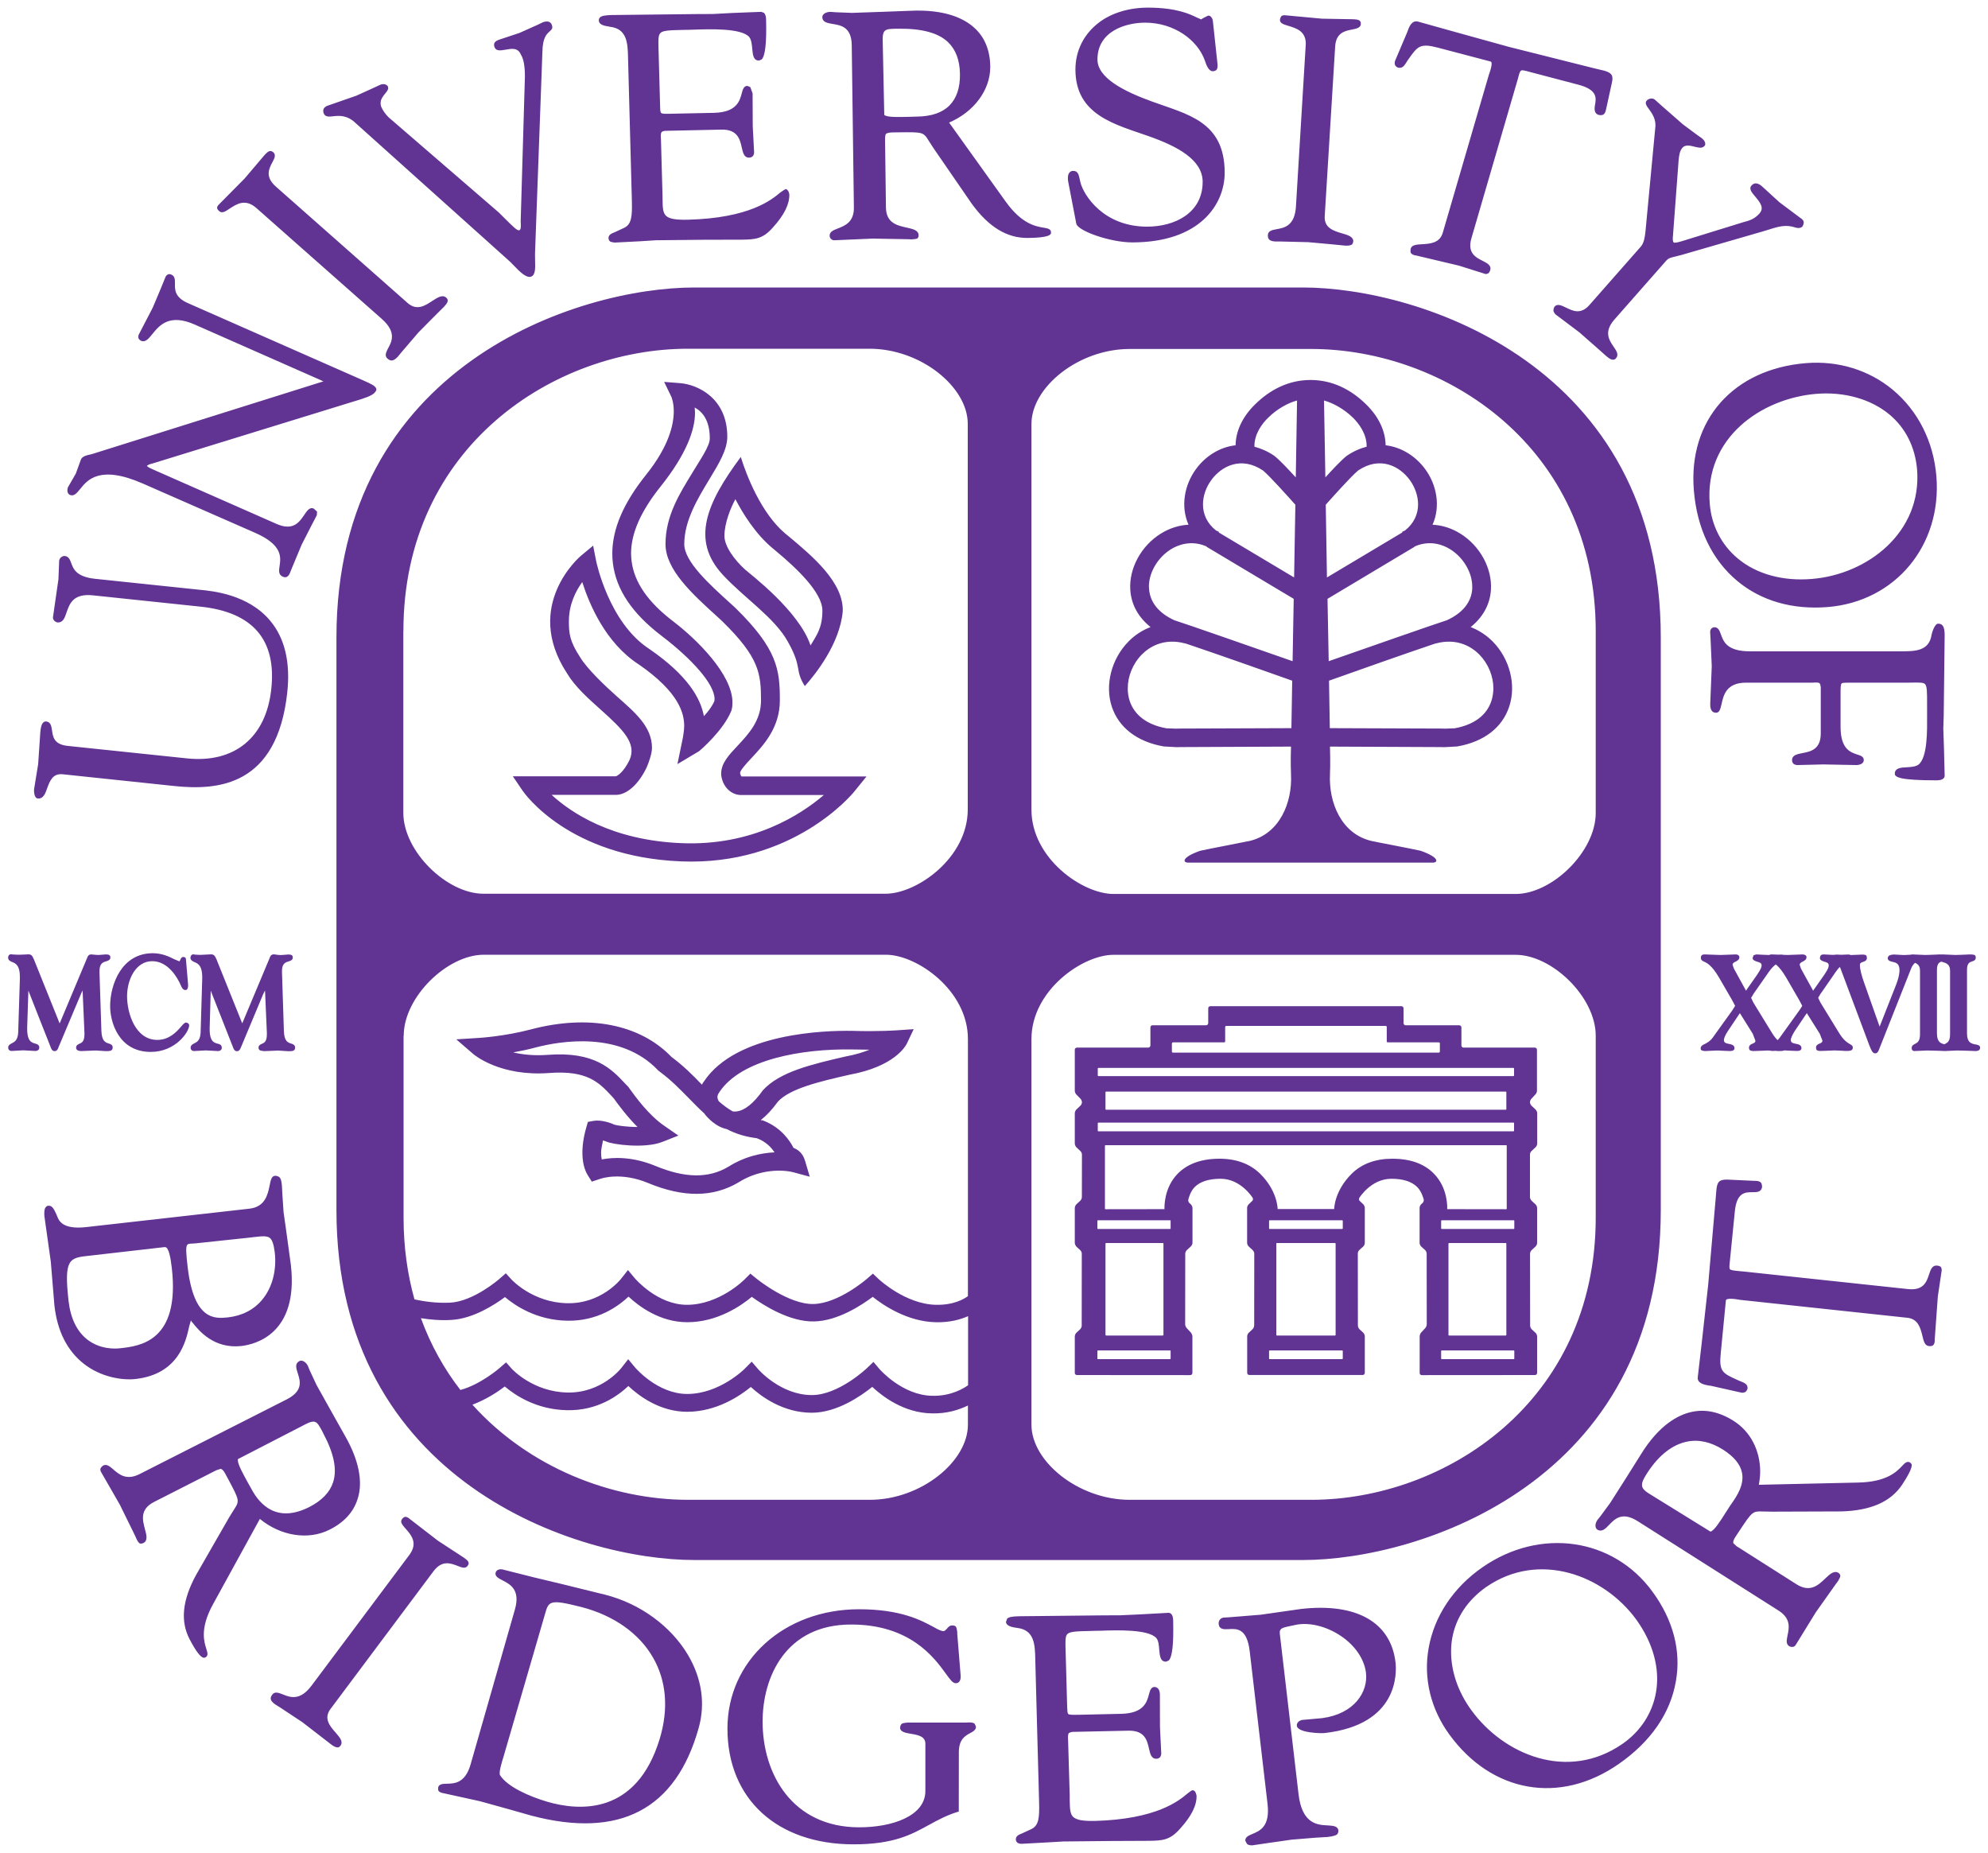 <?xml version="1.0" encoding="utf-8"?>
<svg xmlns="http://www.w3.org/2000/svg" width="250px" height="233px">
<path fill="#613393" d="M3.59,120c0.28,0,0.45,0.1,0.66,0.6l3.22,8.01c0,0,0.01,0.03,0.01,0.09c0.04-0.09,0.09-0.17,0.09-0.17l3.4-8.11c0.05-0.13,0.14-0.41,0.51-0.41l0.54,0.05l0.31,0.02l0.36-0.02l0.6-0.05c0.31,0,0.59,0.04,0.59,0.37c0,0.35-0.3,0.42-0.53,0.5c-0.41,0.12-0.87,0.25-0.84,1.37l0.24,7.38c0.05,1.31,0.53,1.46,0.92,1.58c0.22,0.07,0.5,0.16,0.5,0.5c0,0.46-0.37,0.46-0.87,0.46l-1.26-0.08l-1.21,0.05c0,0-0.43,0.02-0.54,0.02c0,0-0.4,0.03-0.61-0.15c-0.11-0.1-0.11-0.27-0.11-0.27c0-0.31,0.23-0.4,0.42-0.5c0.28-0.11,0.63-0.27,0.63-1.18c0-0.06,0-0.11,0-0.19l-0.22-5.06c0,0-0.01-0.13-0.02-0.27c-0.1,0.22-0.21,0.47-0.21,0.47l-2.81,6.67c-0.07,0.21-0.18,0.49-0.5,0.49c-0.31,0-0.42-0.3-0.52-0.58c0,0-2.61-6.59-2.77-7.03c-0.01,0.16-0.15,4.59-0.15,4.59c-0.05,1.8,0.56,1.95,1,2.07c0.24,0.06,0.52,0.15,0.52,0.51c0,0-0.01,0.19-0.09,0.27c-0.22,0.19-0.43,0.15-0.43,0.15l-1.5-0.08l-1.1,0.06l-0.35,0.02c-0.31,0-0.44-0.2-0.44-0.41c0-0.32,0.25-0.45,0.47-0.56c0.33-0.17,0.75-0.38,0.79-1.39l0.21-6.7c0.05-1.71-0.53-1.95-0.96-2.12c-0.24-0.1-0.52-0.21-0.52-0.57c0-0.2,0.14-0.41,0.34-0.41l0.27,0.03l0.61,0.03C2.22,120.07,3.58,120,3.59,120 M13.85,126.52c0,1.99,1.07,5.75,5.11,5.75c3.12,0,4.83-2.52,4.83-3.35c0-0.2-0.23-0.34-0.38-0.34c-0.19,0-0.35,0.17-0.63,0.5c-0.55,0.64-1.48,1.68-3,1.68c-2.76,0-3.8-3.36-3.8-5.49c0-2.13,1.11-4.41,3.16-4.41c2,0,3.16,2.06,3.56,2.95c0.15,0.36,0.29,0.67,0.59,0.67h0.09c0,0,0.1,0,0.17-0.11c0.14-0.22,0.1-0.6,0.1-0.6l0-0.01l-0.27-3.17c0-0.11-0.09-0.26-0.34-0.26c-0.21,0-0.3,0.2-0.36,0.35c-0.04,0.07-0.1,0.2-0.14,0.2l-0.59-0.25c-0.61-0.3-1.52-0.77-2.74-0.77C15.27,119.86,13.85,123.83,13.85,126.52 M26.55,120c-0.01,0-1.38,0.07-1.38,0.07l-0.6-0.03L24.3,120c-0.2,0-0.35,0.21-0.35,0.41c0,0.35,0.28,0.46,0.52,0.57c0.42,0.18,1.01,0.42,0.96,2.12l-0.2,6.7c-0.04,1.01-0.45,1.22-0.79,1.39c-0.22,0.11-0.47,0.24-0.47,0.56c0,0.2,0.14,0.41,0.44,0.41l0.36-0.02l1.1-0.06l1.5,0.08c0,0,0.25,0.04,0.43-0.15c0.1-0.1,0.09-0.27,0.09-0.27c0-0.37-0.3-0.46-0.53-0.51c-0.45-0.12-1.05-0.27-0.99-2.07c0,0,0.13-4.43,0.13-4.59c0.17,0.42,2.77,7.03,2.77,7.03c0.1,0.28,0.21,0.58,0.52,0.58c0.32,0,0.42-0.28,0.51-0.49l2.79-6.67c0,0,0.12-0.25,0.23-0.47c0.01,0.14,0.02,0.27,0.02,0.27l0.22,5.06c0,0.08,0,0.13,0,0.19c0,0.91-0.35,1.07-0.63,1.18c-0.19,0.09-0.42,0.19-0.42,0.5c0,0,0,0.15,0.11,0.27c0.11,0.12,0.61,0.15,0.61,0.15c0.11,0,0.54-0.02,0.54-0.02l1.21-0.05l1.26,0.08c0.51,0,0.87,0,0.87-0.46c0-0.33-0.27-0.43-0.49-0.5c-0.4-0.11-0.88-0.27-0.92-1.58l-0.24-7.38c-0.04-1.11,0.42-1.25,0.83-1.37c0.24-0.08,0.53-0.16,0.53-0.5c0-0.33-0.28-0.37-0.59-0.37l-0.6,0.05l-0.35,0.02l-0.3-0.02L34.45,120c-0.38,0-0.48,0.28-0.52,0.41l-3.4,8.11c0,0-0.05,0.09-0.09,0.17c-0.01-0.05-0.01-0.09-0.01-0.09l-3.22-8.01C27.01,120.11,26.82,120,26.55,120 M222.99,120.06l-0.59,0.02l-0.56-0.02l-0.98-0.05c-0.01,0-0.34,0.11-0.34,0.11l-0.12,0.33c0,0.29,0.3,0.38,0.56,0.47c0.35,0.1,0.57,0.18,0.57,0.46c0,0.25-0.09,0.46-0.54,1.15l-1.22,1.74l-0.08,0.12c0,0-0.11,0.15-0.13,0.19c0-0.05-0.09-0.19-0.09-0.19l-1.41-2.57l-0.18-0.49c0-0.22,0.15-0.31,0.4-0.42c0.2-0.11,0.45-0.25,0.45-0.52v-0.06c0,0-0.01-0.1-0.09-0.19c-0.1-0.13-0.39-0.13-0.39-0.13l-0.48,0.02l-1.4,0.05l-1.48-0.05l-0.49-0.02c-0.14,0-0.51,0-0.51,0.41c0,0.32,0.2,0.4,0.4,0.5c0.35,0.15,0.97,0.43,1.9,2.02l1.58,2.73c0.08,0.12,0.43,0.81,0.43,0.81l-0.26,0.41c0,0-0.12,0.18-0.12,0.19l-2.45,3.41c-0.32,0.44-0.71,0.64-1,0.79c-0.26,0.12-0.5,0.25-0.5,0.53v0.09c0,0,0,0.1,0.12,0.17c0.12,0.08,0.45,0.09,0.45,0.09c0.17,0,0.85-0.04,0.85-0.04l0.72-0.03l0.54,0.03l1.01,0.04c0.37,0,0.56-0.13,0.56-0.36c0-0.4-0.4-0.48-0.71-0.54c-0.42-0.09-0.62-0.16-0.62-0.49c0-0.16,0.11-0.53,0.47-1.08l1.41-2.11c0,0,0.07-0.09,0.13-0.18c0.07,0.1,0.14,0.22,0.14,0.22l1.48,2.37l0.33,0.87c0,0.2-0.1,0.27-0.34,0.36c-0.2,0.09-0.47,0.19-0.47,0.54c0,0,0.01,0.2,0.11,0.29c0.09,0.09,0.43,0.11,0.43,0.11c0.06,0,1.17-0.04,1.17-0.04l0.6-0.03l0.96,0.04l0.43,0.03c0.52,0,0.93,0,0.93-0.42c0-0.24-0.17-0.33-0.38-0.45c-0.28-0.18-0.78-0.47-1.35-1.4l-2.24-3.65l-0.12-0.2l-0.27-0.57l0.32-0.53l0.13-0.19l1.77-2.53c0.66-0.96,1.25-1.2,1.62-1.33c0.22-0.09,0.44-0.18,0.44-0.42c0-0.29-0.16-0.44-0.49-0.44L222.99,120.06z M231.45,120.06l-0.6,0.02l-0.55-0.02l-0.98-0.05c-0.01,0-0.25,0.01-0.34,0.11c-0.09,0.1-0.12,0.33-0.12,0.33c0,0.29,0.29,0.38,0.55,0.47c0.36,0.1,0.56,0.18,0.56,0.46c0,0.25-0.08,0.46-0.53,1.15l-1.22,1.74l-0.09,0.12c0,0-0.1,0.15-0.13,0.19c-0.01-0.05-0.09-0.19-0.09-0.19l-1.42-2.57l-0.17-0.49c0-0.22,0.15-0.31,0.39-0.42c0.2-0.11,0.46-0.25,0.46-0.52v-0.1c0,0-0.02-0.1-0.09-0.15c-0.12-0.12-0.4-0.13-0.4-0.13l-0.49,0.02l-1.39,0.05l-1.48-0.05l-0.49-0.02c-0.14,0-0.5,0-0.5,0.41c0,0.32,0.19,0.4,0.4,0.5c0.34,0.15,0.97,0.43,1.9,2.02l1.58,2.73c0.08,0.12,0.43,0.81,0.43,0.81l-0.26,0.41c0,0-0.12,0.18-0.13,0.19l-2.45,3.41c-0.33,0.44-0.71,0.64-0.99,0.79c-0.26,0.12-0.5,0.25-0.5,0.53v0.12c0,0-0.03,0.04,0.09,0.12c0.12,0.07,0.47,0.1,0.47,0.1c0.14,0,0.85-0.04,0.85-0.04l0.72-0.03l0.54,0.03l1.01,0.04c0.37,0,0.55-0.13,0.55-0.36c0-0.4-0.39-0.48-0.7-0.54c-0.44-0.09-0.64-0.16-0.64-0.49c0-0.16,0.13-0.53,0.47-1.08l1.42-2.11c0,0,0.07-0.09,0.13-0.18c0.07,0.1,0.13,0.22,0.13,0.22l1.49,2.37l0.34,0.87c0,0.2-0.12,0.27-0.34,0.36c-0.2,0.09-0.47,0.19-0.47,0.54c0,0,0,0.19,0.1,0.29c0.1,0.1,0.43,0.11,0.43,0.11c0.05,0,1.16-0.04,1.16-0.04l0.61-0.03l0.97,0.04l0.42,0.03c0.52,0,0.94,0,0.94-0.42c0-0.24-0.17-0.33-0.38-0.45c-0.3-0.18-0.79-0.47-1.35-1.4l-2.24-3.65c-0.01,0-0.12-0.2-0.12-0.2l-0.27-0.57l0.32-0.53l0.14-0.19l1.75-2.53c0.66-0.96,1.27-1.2,1.62-1.33c0.23-0.09,0.44-0.18,0.44-0.42c0-0.29-0.16-0.44-0.5-0.44L231.45,120.06z M239.91,120.15l-0.12,0.28c0,0.34,0.36,0.44,0.67,0.52c0.49,0.14,0.99,0.29,0.99,1.1v8.01c0,0.87-0.33,1.05-0.63,1.2c-0.19,0.1-0.42,0.2-0.42,0.54c0,0.21,0.13,0.36,0.32,0.36l1.63-0.07l1.52,0.04l0.71,0.03c0.18,0,0.64,0,0.64-0.41c0-0.32-0.33-0.37-0.57-0.42c-0.48-0.09-1.07-0.19-1.07-1.41v-7.96c0-0.87,0.34-0.97,0.63-1.07c0.2-0.07,0.46-0.15,0.46-0.47c0-0.08,0-0.26-0.19-0.35l-0.5-0.06l-1.17,0.05l-0.71,0.02l-1.65-0.07C240.41,120.02,239.91,120.15,239.91,120.15 M243.69,120.15c-0.09,0.1-0.12,0.28-0.12,0.28c0,0.34,0.36,0.44,0.67,0.52c0.48,0.14,0.99,0.29,0.99,1.1v8.01c0,0.87-0.33,1.05-0.62,1.2c-0.19,0.1-0.42,0.2-0.42,0.54c0,0.21,0.12,0.36,0.33,0.36l1.62-0.07l1.52,0.04l0.72,0.03c0.17,0,0.63,0,0.63-0.41c0-0.32-0.31-0.37-0.57-0.42c-0.49-0.09-1.08-0.19-1.08-1.41v-7.96c0-0.87,0.34-0.97,0.64-1.07c0.2-0.06,0.46-0.15,0.46-0.47c0-0.08-0.01-0.3-0.19-0.35c-0.18-0.05-0.49-0.06-0.49-0.06l-1.17,0.05l-0.71,0.02l-1.66-0.07C244.2,120.02,243.78,120.05,243.69,120.15 M240.02,120.06l-0.6,0.03c0,0-1.25-0.07-1.26-0.07c-0.06,0-0.43,0.03-0.59,0.14c-0.16,0.1-0.18,0.3-0.18,0.3c0,0.35,0.34,0.43,0.6,0.48c0.43,0.1,0.88,0.2,0.88,1.05c0,0.19,0,0.75-0.46,1.92c0,0-2.02,5.13-2.04,5.18c0-0.02-0.02-0.06-0.02-0.06l-1.91-5.41c-0.36-1-0.55-1.79-0.55-2.26c0-0.26,0.14-0.33,0.4-0.41c0.21-0.07,0.48-0.18,0.48-0.48c0,0,0-0.24-0.1-0.34c-0.16-0.12-0.53-0.1-0.53-0.1c-0.08,0-0.4,0.02-0.4,0.02l-1.27,0.05l-1.47-0.07c-0.13,0-0.64,0.05-0.71,0.1c-0.07,0.04-0.15,0.35-0.15,0.35c0,0.24,0.34,0.38,0.35,0.38c0.56,0.17,0.72,0.31,0.96,0.91l3.64,9.71c0.29,0.74,0.45,0.97,0.72,0.97c0.3,0,0.4-0.24,0.55-0.64l3.97-10.02c0.21-0.52,0.48-0.73,0.68-0.86c0.16-0.11,0.33-0.24,0.33-0.48c0,0-0.01-0.22-0.11-0.32c-0.1-0.09-0.45-0.1-0.45-0.1C240.65,120.02,240.02,120.06,240.02,120.06 M7.74,70.03c-0.3,0.2-0.3,0.5-0.3,0.5l-0.09,2.29l-0.69,4.81c0,0-0.04,0.2,0.17,0.42c0.17,0.18,0.36,0.21,0.36,0.21c0.73,0.08,0.95-0.57,1.18-1.25c0.37-1.08,0.82-2.42,3.33-2.15l13.51,1.42c6.59,0.69,9.59,4.18,8.9,10.4c-0.66,6.06-4.63,9.31-10.61,8.68L8.51,93.79c-1.72-0.18-1.85-1.12-1.97-1.95c-0.08-0.52-0.15-1.06-0.73-1.12c0,0-0.22-0.02-0.34,0.1c-0.27,0.23-0.36,0.76-0.4,1.24c-0.01,0.09-0.27,4.01-0.27,4.01l-0.52,3.2c-0.01,0.17-0.01,1.09,0.47,1.13c0.7,0.07,0.95-0.62,1.19-1.31c0.34-0.91,0.69-1.87,1.97-1.73l14.05,1.48c5.47,0.57,12.87-0.01,14.16-11.73c0.42-3.8-0.3-6.84-2.12-9.03c-2.76-3.33-7.21-3.76-8.89-3.92l-13.16-1.38c-2.36-0.25-2.73-1.25-2.99-1.97c-0.16-0.43-0.31-0.84-0.82-0.9C8.14,69.9,7.9,69.91,7.74,70.03 M20.81,34.83l-0.66,1.62L19.2,38.7l-1.74,3.35c-0.16,0.35-0.04,0.65,0.28,0.8c0.54,0.24,0.94-0.26,1.4-0.82c0.9-1.11,2.13-2.64,5.35-1.22l15.96,7.04c0,0,0.17,0.1,0.23,0.13c-0.12,0-0.48,0.12-0.48,0.12l-28.58,8.98l-0.27,0.07c-0.42,0.09-0.99,0.21-1.17,0.62l-0.65,1.79l-0.98,1.7c0,0-0.16,0.35-0.02,0.7c0.05,0.15,0.23,0.26,0.23,0.26c0.54,0.24,0.89-0.21,1.31-0.72c0.92-1.15,2.47-3.08,7.93-0.68L32.09,67c3.45,1.52,3.23,3.05,3.07,4.17c-0.09,0.56-0.16,1.1,0.4,1.34c0.14,0.06,0.58,0.25,0.87-0.39l0.28-0.69l1.21-2.91l1.28-2.51l0.64-1.22l0.03-0.46l-0.42-0.38c-0.5-0.22-0.83,0.26-1.18,0.78c-0.62,0.92-1.4,2.07-3.49,1.15L19.17,59c-0.66-0.29-0.68-0.41-0.69-0.42c0.03-0.06,0.18-0.18,0.86-0.35l26.12-8.05c1.13-0.37,1.6-0.62,1.83-1.05c0.04-0.07,0.06-0.18,0.01-0.3c-0.15-0.32-0.56-0.53-1.58-0.98l-22.1-9.74c-1.65-0.73-1.63-1.67-1.62-2.43c0-0.49,0.02-0.94-0.45-1.15C21.25,34.39,20.96,34.51,20.81,34.83 M33.28,19.48l-2.52,2.97l-3.25,3.28c-0.29,0.31-0.28,0.53,0.07,0.83c0.34,0.31,0.78,0.02,1.29-0.32c0.88-0.58,1.96-1.3,3.35-0.1l15.77,13.94c1,0.88,1.3,1.62,1.3,2.24c0,0.57-0.25,1.05-0.47,1.45c-0.16,0.3-0.31,0.6-0.31,0.86c0,0.16,0.06,0.32,0.22,0.46c0.43,0.38,0.78,0.31,1.3-0.24l0.46-0.56l2.14-2.5l2.08-2.1l1.15-1.14c0.44-0.48,0.61-0.81,0.25-1.13c-0.48-0.41-1.08-0.01-1.72,0.4c-0.92,0.61-1.97,1.31-3.14,0.27L34.69,23.46c-1.39-1.23-0.87-2.24-0.44-3.05c0.26-0.48,0.49-0.93,0.12-1.26C33.97,18.8,33.68,19.06,33.28,19.48 M48.76,10.89 M68.29,2.79L67.65,3.1l-2.32,1.04l-2.65,0.88c-0.31,0.12-0.72,0.36-0.48,0.94c0.2,0.49,0.79,0.39,1.35,0.29c0.78-0.14,1.58-0.29,1.95,0.61c0.34,0.52,0.51,1.44,0.51,2.74l-0.53,18.16l0.01,0.36c0.01,0.37,0.03,0.76-0.18,0.83c-0.25,0.1-0.82-0.48-1.78-1.43l-0.8-0.8L48.88,14.76c-0.31-0.3-0.72-0.81-0.92-1.29c-0.08-0.18-0.1-0.35-0.1-0.51c0-0.48,0.3-0.85,0.57-1.19c0.2-0.24,0.39-0.47,0.39-0.7c0-0.06-0.02-0.13-0.04-0.19c0,0-0.04-0.13-0.27-0.24c-0.29-0.14-0.65,0-0.65,0l-1.08,0.5l-1.96,0.89l-3.68,1.28c-0.44,0.18-0.6,0.54-0.42,0.97c0.19,0.44,0.66,0.4,1.16,0.34c0.76-0.08,1.79-0.19,2.9,0.91l19.39,17.4l0.45,0.46c0.73,0.76,1.57,1.62,2.18,1.39c0.54-0.21,0.52-1.08,0.49-1.99l-0.01-0.88L68.21,6.5c0.03-1.77,0.55-2.24,0.91-2.55c0.23-0.21,0.45-0.4,0.27-0.82c0,0-0.06-0.27-0.35-0.38C68.74,2.62,68.29,2.79,68.29,2.79 M92.1,1.63l-2.44,0.13l-2.21,0.01L76.93,1.89c-0.87,0.02-1.32,0.12-1.49,0.31c-0.17,0.19-0.13,0.39-0.13,0.39c0.01,0.55,0.77,0.67,1.22,0.74l0.2,0.04c2.16,0.26,2.21,2.12,2.25,3.93l0.48,17.93c0.05,1.99-0.03,2.99-1.01,3.44c0,0-1.08,0.5-1.08,0.5c-0.53,0.22-0.8,0.32-0.85,0.74c0,0.03,0.01,0.28,0.16,0.42c0.15,0.14,0.65,0.17,0.65,0.17l3.13-0.16l2.05-0.13l6-0.06l4.45-0.01l0.28,0c1.72-0.03,2.66-0.06,3.96-1.54c1.41-1.56,2.09-2.92,2.06-4.15c0,0-0.03-0.34-0.21-0.52c-0.2-0.22-0.23-0.16-0.31-0.12c-0.17,0.08-0.62,0.4-0.62,0.4c-1.05,0.88-3.83,3.23-11.67,3.42c-1.49,0.03-2.28-0.11-2.69-0.49c-0.42-0.4-0.43-1.07-0.44-2.09l-0.01-0.59l-0.19-6.85l-0.01-0.21c-0.02-0.33-0.04-0.64,0.11-0.81c0,0,0.14-0.13,0.45-0.14c0.31,0,7.01-0.15,7.01-0.15c2.08-0.06,2.37,1.23,2.6,2.25c0.15,0.66,0.29,1.29,0.93,1.27c0.4-0.01,0.63-0.27,0.62-0.71l-0.17-3.23l-0.02-4.14l-0.29-0.79l-0.37-0.15c-0.45,0.01-0.58,0.45-0.71,0.96c-0.25,0.94-0.64,2.36-3.48,2.43l-5.32,0.11c-0.77,0.02-1.2,0.03-1.33-0.1c-0.11-0.1-0.12-0.4-0.13-0.89l-0.2-7.21c-0.03-1.07-0.04-1.66,0.23-1.94c0.32-0.34,1.17-0.36,2.87-0.4l0.65-0.01l0.67-0.02c1.96-0.07,6.04-0.22,7,0.94c0.27,0.36,0.32,0.95,0.37,1.48c0.07,0.73,0.13,1.49,0.86,1.46l0.33-0.14c0.44-0.47,0.62-2.08,0.55-4.93c0-0.47-0.1-0.76-0.26-0.92l-0.35-0.13L92.1,1.63z M115.37,14.66l-1.07,0.03c-1.29,0.03-2.75,0.08-3.1-0.24l-0.2-9.49c-0.01-0.55,0.08-0.9,0.26-1.07c0.25-0.26,0.76-0.27,1.54-0.28h0.2c2.95-0.03,4.99,0.52,6.22,1.69c0.97,0.93,1.48,2.28,1.5,4.02c0.02,1.72-0.42,3.03-1.32,3.94C118.51,14.16,117.15,14.63,115.37,14.66 M131.24,28.63c-0.96-0.16-2.76-0.45-4.79-3.31c0,0-6.9-9.63-7.1-9.91c3.1-1.31,5.18-4.07,5.18-6.98V8.35c-0.03-2.03-0.7-3.67-1.99-4.84c-1.2-1.11-3.58-2.38-8.15-2.15l-3.52,0.13l-3.73,0.13l-2.07-0.08l-0.65-0.05c-0.57,0.01-1.01,0.3-1.01,0.66c0.01,0.64,0.63,0.75,1.3,0.86c1.05,0.17,2.37,0.39,2.4,2.66l0.27,20.42c0.03,1.83-1.11,2.28-2.02,2.64c-0.56,0.21-1.03,0.41-1.03,0.89c0,0.34,0.26,0.6,0.6,0.59l4.83-0.21l4.43,0.08l0.44,0.02c0.14,0,0.64-0.04,0.76-0.14c0.12-0.1,0.13-0.37,0.13-0.37c-0.01-0.65-0.73-0.8-1.49-0.97c-1.21-0.27-2.59-0.56-2.62-2.54l-0.11-8.46l0-0.18c0,0,0.01-0.44,0.09-0.57c0.08-0.13,0.41-0.21,0.83-0.22l0.71-0.01c3.18-0.04,3.18-0.04,3.88,1.09l0.59,0.91l4.79,6.96c2.13,2.94,4.44,4.35,7.07,4.32c2.83-0.03,2.91-0.46,2.91-0.66v-0.02C132.17,28.78,131.76,28.72,131.24,28.63 M111.01,4.95 M134.35,22.92L134.35,22.92z M138.15,2.87c-1.8,1.39-2.91,3.44-2.91,5.87c0,5.78,5.06,6.91,9.23,8.39c3.59,1.27,6.77,2.95,6.77,5.74c0,3.89-3.47,5.63-6.99,5.63c-5.46,0-7.96-3.92-8.38-5.56l-0.08-0.36c-0.14-0.64-0.23-1.09-0.84-1.09c-0.19,0-0.35,0.07-0.46,0.21c-0.14,0.16-0.2,0.4-0.2,0.7c0,0.17,0.02,0.34,0.06,0.54l1,5.19c0.19,0.9,4.24,2.35,7.04,2.35c8.5,0,11.62-4.78,11.62-8.76c0-6.49-4.74-7.34-9.13-8.95c-3.57-1.29-6.87-2.98-6.87-5.29c0-3.56,3.55-4.63,6-4.63c3.6,0,6.6,2.15,7.52,4.8c0.14,0.42,0.43,1.31,0.99,1.31c0,0,0.3-0.01,0.46-0.18c0.16-0.16,0.14-0.61,0.14-0.61l-0.59-5.47c-0.05-0.6-0.47-0.81-0.65-0.71c-0.18,0.09-0.56,0.28-0.56,0.28l-0.27,0.17L150.5,2.2c-0.82-0.4-2.51-1.24-6.14-1.24C141.96,0.96,139.74,1.64,138.15,2.87 M161.16,2.02c-0.15,0.12-0.2,0.46-0.2,0.46v0.04c0,0.41,0.48,0.56,1.06,0.73c0.98,0.3,2.19,0.65,2.19,2.25c0,0.05,0,0.11-0.01,0.16c0,0-1.23,20.32-1.23,20.32c-0.15,2.42-1.46,2.67-2.43,2.84c-0.55,0.1-1.07,0.2-1.1,0.73c0,0.03,0,0.06,0,0.09c0,0.48,0.28,0.7,1,0.73l0.74,0l3.34,0.08l2.96,0.27l1.64,0.16c0,0,0.59,0.07,0.9-0.14c0.1-0.07,0.16-0.37,0.16-0.37c0.03-0.6-0.66-0.81-1.39-1.02c-1.08-0.32-2.29-0.68-2.2-2.17l1.31-21.31c0.1-1.77,1.24-1.99,2.15-2.16c0.53-0.11,1.05-0.21,1.08-0.68c0.03-0.52-0.35-0.58-0.93-0.61l-3.95-0.07l-4.64-0.43C161.59,1.92,161.31,1.89,161.16,2.02 M177,3.95l-0.07,0.18l-1.52,3.58c0,0.02-0.08,0.32,0.06,0.54c0.11,0.16,0.32,0.25,0.32,0.25c0.58,0.15,0.83-0.29,1.04-0.61l0.1-0.16l0.16-0.24c1.19-1.69,1.47-2.09,3.76-1.49l6.61,1.74c0.14,0.04,0.23,0.35-0.17,1.5l-0.06,0.17l-5.8,19.87c-0.38,1.3-1.61,1.37-2.59,1.43c-0.69,0.04-1.3,0.08-1.43,0.54c0,0-0.09,0.36,0.01,0.55c0.11,0.2,0.44,0.29,0.44,0.29l0.24,0.04l5.36,1.27l3.24,1.02c0,0,0.14,0.1,0.42-0.03c0.18-0.09,0.28-0.41,0.28-0.41c0.18-0.6-0.37-0.88-0.93-1.17c-0.89-0.44-1.98-1-1.43-2.86l5.68-19.49l0.16-0.55c0.15-0.6,0.25-0.95,0.41-1.04c0.14-0.08,0.49,0.01,1.03,0.16l6.16,1.62c2.43,0.64,2.25,1.68,2.1,2.53c-0.1,0.52-0.12,1.14,0.51,1.28c0.29,0.07,0.52-0.04,0.52-0.04c0.27-0.17,0.33-0.54,0.39-0.81l0.68-3.11c0.25-0.99,0.03-1.34-0.97-1.62l-1.19-0.28l-10.75-2.7l-7.18-1.99l-4.29-1.2C177.5,2.52,177.18,3.45,177,3.95 M207.08,12.65c-0.27,0.31-0.02,0.67,0.29,1.08c0.4,0.55,0.95,1.31,0.78,2.42l-1.21,12.81c0-0.01-0.02,0.19-0.02,0.19c-0.06,0.55-0.16,1.39-0.58,1.86l-6.47,7.35c-1.08,1.22-2.06,0.75-2.93,0.32c-0.57-0.27-1.1-0.54-1.46-0.11c0,0-0.13,0.24-0.13,0.45c0,0.27,0.3,0.54,0.3,0.54l0.52,0.39l2.43,1.83l2.37,2.08l1.02,0.91c0.36,0.3,0.86,0.71,1.23,0.28c0.39-0.45,0.06-0.93-0.3-1.45c-0.56-0.83-1.27-1.86,0.1-3.42l6.54-7.43c0.25-0.28,0.49-0.34,1.02-0.47l0.87-0.22l10.26-2.97l0.66-0.2c0.97-0.31,1.88-0.61,2.89-0.42l0.25,0.06c0.37,0.12,0.88,0.27,1.17-0.07c0,0,0.15-0.28,0.15-0.49c0-0.22-0.2-0.4-0.2-0.4l-2.86-2.14l-2.21-2.02c-0.22-0.18-0.8-0.65-1.31-0.07c-0.35,0.4,0.05,0.88,0.48,1.38c0.69,0.82,1.14,1.44,0.51,2.15c-0.61,0.68-1.32,0.89-1.84,1.02l-0.21,0.06l-7.73,2.39c-0.73,0.22-0.92,0.19-0.98,0.15c-0.12-0.11-0.15-0.4-0.09-0.93l0.7-9.36c0.05-0.56,0.12-1.21,0.48-1.62c0.37-0.42,0.97-0.28,1.54-0.13c0.49,0.11,0.95,0.23,1.21-0.08c0,0,0.16-0.09,0.12-0.34c-0.04-0.39-0.48-0.69-0.48-0.69l-0.57-0.4l-1.75-1.3l-2.56-2.24l-0.95-0.85C207.83,12.27,207.33,12.38,207.08,12.65 M227.83,72.8c-3.64,0.3-6.94-0.61-9.29-2.57c-2.06-1.71-3.31-4.15-3.53-6.87c-0.69-8.23,6.41-13.27,13.43-13.84c3.49-0.28,6.82,0.66,9.14,2.58c2.05,1.7,3.25,4.1,3.5,6.91C241.72,66.93,234.85,72.24,227.83,72.8 M243.51,59.9c-0.36-4.39-2.32-8.26-5.51-10.91c-2.99-2.47-6.84-3.65-10.87-3.33c-9.17,0.74-14.85,7.18-14.12,16c0.39,4.81,2.29,8.75,5.47,11.4c3.01,2.5,6.94,3.63,11.38,3.27C238.35,75.63,244.21,68.58,243.51,59.9 M242.91,79.79c-0.31,2.11-2.09,2.11-3.97,2.11h-18.86c-2.91,0-3.34-1.22-3.67-2.13c-0.17-0.46-0.32-0.9-0.83-0.9c-0.16,0-0.52,0.15-0.52,0.58l0.06,1.13l0.14,3.18l-0.18,4.5l-0.01,0.28c0,0.27,0,1.08,0.73,1.08c0.45,0,0.55-0.5,0.69-1.08c0.25-1.14,0.61-2.7,3.07-2.7h8.27l0.29-0.01c0.3-0.02,0.62-0.02,0.71,0.1c0.09,0.11,0.14,0.39,0.14,0.49v5.8c0,2.03-1.28,2.28-2.32,2.48c-0.65,0.13-1.29,0.25-1.29,0.88c0,0.4,0.26,0.62,0.71,0.62l3.23-0.08l4.14,0.08c0.45,0,0.94-0.2,0.94-0.62c0-0.44-0.4-0.58-0.84-0.71c-0.84-0.28-2.08-0.68-2.08-3.47v-4.15c0-0.75,0-1.17,0.13-1.31c0.11-0.1,0.4-0.1,0.89-0.1h7.46l0.71-0.01c0.76,0,1.21-0.02,1.42,0.18c0.28,0.27,0.27,1.04,0.27,2.6v0.63l0,0.67c0.01,1.86,0.08,5.34-1.09,6.24c-0.37,0.27-0.97,0.3-1.49,0.33c-0.72,0.03-1.48,0.09-1.48,0.81c0,0.43,0.63,0.83,5.2,0.83c0.26,0,1.07,0,1.07-0.6l-0.09-3.53l-0.08-2.39l0.05-1.56l0.12-10.17c0-1.2-0.33-1.45-0.84-1.45C243.41,78.42,243.07,79.11,242.91,79.79 M33.01,163.38c-1.04,1.29-2.55,2.07-4.34,2.27c-1.59,0.16-4.26,0.46-5.06-6.23c-0.2-1.72-0.28-2.64-0.06-2.89c0.1-0.14,0.29-0.15,0.63-0.16l0.43-0.03l6.77-0.72l0.49-0.06c1.05-0.12,1.69-0.19,2.06,0.1c0.31,0.25,0.49,0.79,0.62,1.8C34.81,159.71,34.25,161.87,33.01,163.38 M15.13,169.53c-0.71,0.09-2.56,0.14-4.15-1.09c-1.31-1.03-2.11-2.67-2.36-4.87c-0.6-5.34,0.1-5.41,2.67-5.68c0,0,9.17-1.05,9.33-1.07c0.17-0.03,0.29,0.04,0.29,0.04c0.3,0.22,0.53,1.1,0.7,2.61C22.65,168.69,17.56,169.26,15.13,169.53 M36.58,159.07l-0.61-4.47l-0.31-2.18l-0.15-2.24l-0.06-1.12c-0.05-0.45-0.1-0.9-0.37-1.08c-0.28-0.17-0.53-0.13-0.53-0.13c-0.41,0.06-0.51,0.55-0.64,1.2c-0.23,1.14-0.56,2.7-2.53,2.93l-20.56,2.32c-2.97,0.33-3.42-0.83-3.62-1.34c-0.03-0.07-0.11-0.27-0.11-0.27c-0.3-0.65-0.52-1.13-1.03-1.08c0,0-0.16,0.01-0.29,0.16c-0.27,0.26-0.19,1.11-0.19,1.12l0.81,5.77l0.45,5.46c0.36,3.27,1.62,5.74,3.72,7.38c2.17,1.69,4.85,2.08,6.47,1.9c5.47-0.61,6.37-4.82,6.76-6.61c0,0,0.2-0.71,0.22-0.77c0.01,0.09,0.21,0.3,0.21,0.3c0.8,1,2.67,3.31,6.14,2.93C32.07,169.05,37.56,167.74,36.58,159.07 M91.48,217.35c0,8.84,6.23,14.56,15.87,14.56c5.05,0,7.28-1.24,9.45-2.43c1.08-0.59,2.2-1.21,3.65-1.66l0.12-0.02l0.01-7.47c0-1.63,0.79-2.06,1.43-2.41c0.37-0.2,0.72-0.39,0.72-0.79l-0.15-0.37c-0.23-0.21-0.65-0.18-0.96-0.17l-0.2,0.01h-7.08c-0.13-0.01-0.84,0.02-0.98,0.19c-0.14,0.16-0.17,0.43-0.17,0.43c0,0.56,0.66,0.67,1.36,0.79c1.07,0.17,1.82,0.38,1.82,1.27v5.92c0,3.16-4.18,4.57-8.32,4.57c-8.39,0-12.15-6.67-12.15-13.29c0-5.63,2.92-12.21,11.13-12.21c7.42,0,10.45,4.16,11.9,6.16c0.55,0.77,0.89,1.22,1.25,1.22c0.63,0,0.63-0.67,0.63-0.9l-0.43-5.3c0-0.01,0-0.22,0-0.22s-0.06-0.58-0.19-0.71c-0.12-0.13-0.44-0.14-0.44-0.14c-0.31,0-0.51,0.21-0.68,0.43c-0.15,0.15-0.27,0.29-0.42,0.29c-0.3,0-0.71-0.21-1.27-0.53c-1.53-0.82-4.09-2.22-9.36-2.22C98.59,202.36,91.48,208.82,91.48,217.35 M163.64,202.31l-5.11,0.73l-3.98,0.32l-0.67,0.04c-0.4,0.04-0.68,0.39-0.62,0.84c0.08,0.66,0.67,0.64,1.24,0.61c1.03-0.06,2.32-0.15,2.66,2.81l2.24,19.17c0.33,2.85-0.96,3.38-1.91,3.78c-0.48,0.2-0.93,0.39-0.88,0.86c0,0,0.13,0.28,0.22,0.4c0.08,0.1,0.44,0.2,0.7,0.16c0.26-0.04,1.9-0.28,1.9-0.28l3.01-0.43l2.93-0.24l1.63-0.1c0.68-0.08,1.1-0.21,1.21-0.4c0.11-0.19,0.1-0.4,0.1-0.4c-0.06-0.58-0.7-0.61-1.34-0.65c-1.28-0.06-3.22-0.16-3.67-3.9l-2.36-20.21c-0.07-0.66,0.29-0.75,1.35-0.97l0.57-0.12c1.72-0.39,3.93,0.14,5.78,1.39c1.76,1.19,2.9,2.86,3.13,4.56c0.32,2.45-1.45,5.22-5.49,5.76l-2.09,0.19c0,0-0.28,0.03-0.4,0.03c-0.11,0.01-0.46,0.13-0.58,0.32c-0.09,0.13-0.15,0.27-0.13,0.41c0.08,0.94,3.2,0.97,3.45,0.93c9.39-1.04,9.11-7.61,8.96-8.91C174.89,203.98,170.58,201.53,163.64,202.31 M41.89,186.38c-0.41,1.27-1.42,2.31-3,3.12c-3.95,1.99-6.14-0.14-7.28-2.29l-0.51-0.91c-0.56-1.02-1.19-2.17-1.19-2.69c0-0.06,0-0.1,0.01-0.14l8.59-4.43c0.5-0.25,0.85-0.34,1.09-0.25c0.35,0.09,0.58,0.55,0.94,1.21l0.09,0.19C42,182.75,42.41,184.78,41.89,186.38 M43.3,180.39l-1.69-3.01l-1.81-3.24l-0.85-1.82l-0.24-0.59c-0.27-0.5-0.73-0.76-1.07-0.58c-0.58,0.3-0.4,0.89-0.2,1.51c0.32,1,0.71,2.22-1.36,3.29l-18.52,9.4c-1.65,0.84-2.57,0.06-3.31-0.58c-0.45-0.39-0.84-0.72-1.28-0.49c0,0-0.23,0.16-0.32,0.35c-0.09,0.19,0.04,0.43,0.04,0.43l2.37,4.12l1.93,3.93l0.17,0.38c0.06,0.13,0.26,0.56,0.47,0.6c0.2,0.03,0.39-0.06,0.39-0.06c0.6-0.3,0.41-1,0.21-1.74c-0.31-1.17-0.66-2.51,1.14-3.43l7.68-3.91l0.16-0.08l0.55-0.18c0.2,0.06,0.39,0.27,0.58,0.64l0.33,0.61c1.47,2.76,1.47,2.76,0.75,3.89l-0.57,0.91l-4.2,7.31c-1.74,3.2-1.99,5.84-0.78,8.12c0.73,1.39,1.29,2.14,1.67,2.26l0.07,0.02c0,0,0.1,0.01,0.2-0.03c0.2-0.1,0.28-0.25,0.28-0.44c0-0.19-0.07-0.41-0.14-0.64c-0.13-0.42-0.32-1-0.32-1.8c0-0.96,0.27-2.23,1.19-3.88c0,0,5.7-10.38,5.86-10.67c2.61,2.15,6.09,2.71,8.77,1.35c1.84-0.92,3.03-2.24,3.53-3.89C45.48,186.93,45.56,184.27,43.3,180.39 M50.55,191.02c-0.07,0.1-0.1,0.19-0.1,0.29c0,0.28,0.28,0.59,0.58,0.93c0.45,0.51,0.98,1.13,0.98,1.9c0,0.4-0.13,0.81-0.48,1.31l-12.34,16.49c-1.46,1.97-2.71,1.49-3.62,1.12c-0.52-0.2-1.02-0.41-1.34,0.04c-0.34,0.45-0.23,0.79,0.4,1.23l0.61,0.38l2.78,1.84l2.33,1.8l1.31,1.01c0,0,0.49,0.4,0.84,0.36c0.1-0.02,0.18-0.03,0.32-0.22c0.37-0.51-0.1-1.04-0.6-1.62c-0.73-0.83-1.56-1.79-0.66-2.99l12.94-17.3c1.08-1.45,2.15-1.03,3.03-0.7c0.51,0.21,0.99,0.39,1.27,0.01c0.32-0.43,0.03-0.68-0.44-1.02l-3.29-2.15l-3.68-2.84C51.04,190.64,50.82,190.68,50.55,191.02 M218.78,163.45L218.78,163.45L218.78,163.45z M215.85,149.56l-0.09,1.07l-0.95,10.94l-0.81,7.29l-0.5,4.32c-0.09,0.79,0.91,0.96,1.45,1.05l0.19,0.02l3.88,0.87c0.02,0,0.33,0.04,0.54-0.15c0.13-0.13,0.2-0.36,0.2-0.36c0.06-0.56-0.44-0.74-0.8-0.89l-0.18-0.07c0.01,0-0.27-0.12-0.27-0.12c-1.9-0.86-2.35-1.06-2.12-3.36l0.65-6.67c0.03-0.14,0.32-0.29,1.53-0.1l0.19,0.04l21.1,2.26c1.36,0.14,1.65,1.31,1.89,2.26c0.15,0.65,0.29,1.23,0.78,1.29c0,0,0.39,0.08,0.57-0.1c0.19-0.18,0.2-0.48,0.2-0.48l0-0.24l0.39-5.4l0.49-3.3c0,0,0.01-0.25-0.1-0.4c-0.11-0.16-0.47-0.19-0.47-0.19c-0.63-0.07-0.82,0.5-1.02,1.1c-0.3,0.92-0.68,2.07-2.66,1.85l-20.68-2.21l-0.58-0.05c-0.63-0.07-1.01-0.1-1.12-0.24c-0.11-0.12-0.07-0.46-0.01-1.01l0.62-6.22c0.23-2.46,1.33-2.45,2.21-2.45c0.54,0,1.15,0.01,1.22-0.7c0,0-0.01-0.35-0.14-0.5c-0.2-0.22-0.59-0.23-0.88-0.23l-3.26-0.15C216.28,148.29,215.95,148.54,215.85,149.56 M208.25,212.79c-0.45,2.61-1.94,4.91-4.22,6.49c-6.88,4.76-14.94,1.37-19.01-4.25c-1.66-2.28-2.54-4.86-2.54-7.33c0-0.58,0.04-1.13,0.14-1.69c0.45-2.57,1.93-4.81,4.28-6.46c6.63-4.58,14.78-1.51,18.87,4.1C207.88,206.58,208.77,209.82,208.25,212.79 M207.82,200.16c-4.94-6.8-14.14-8.12-21.39-3.09c-3.67,2.54-6.08,6.17-6.78,10.21c-0.66,3.76,0.27,7.61,2.62,10.83c5.34,7.33,13.89,8.84,21.27,3.71c4.02-2.78,6.52-6.38,7.21-10.42C211.43,207.59,210.41,203.7,207.82,200.16 M146.93,202.8l-3.64,0.2l-2.41,0.11l-2.2,0.01l-10.52,0.11c-0.89,0.02-1.31,0.1-1.51,0.31l-0.14,0.39c0.02,0.54,0.78,0.67,1.23,0.74l0.2,0.03c2.16,0.27,2.21,2.13,2.25,3.93l0.48,17.94c0.05,2-0.02,2.98-1,3.44c-0.01,0-1.09,0.5-1.09,0.5c-0.51,0.21-0.78,0.32-0.84,0.74c0.01,0.61,0.62,0.6,0.81,0.59l3.12-0.17l2.06-0.12l6.01-0.06l4.44-0.02h0.28c1.73-0.03,2.66-0.06,3.96-1.55c1.41-1.55,2.09-2.92,2.05-4.14c0,0-0.09-0.41-0.2-0.52c-0.11-0.1-0.22-0.2-0.39-0.13c-0.13,0.06-0.56,0.4-0.56,0.4c-1.05,0.88-3.84,3.23-11.68,3.44c-1.48,0.02-2.27-0.12-2.69-0.51c-0.4-0.4-0.41-1.07-0.43-2.1v-0.58l-0.2-6.85l-0.01-0.21c-0.01-0.33-0.03-0.64,0.12-0.82c0,0,0.28-0.12,0.45-0.13c0.17,0,7.01-0.15,7.01-0.15c2.08-0.05,2.37,1.23,2.6,2.26c0.15,0.66,0.29,1.28,0.93,1.27c0.4-0.01,0.62-0.28,0.61-0.72l-0.16-3.24l-0.01-4.15c0,0,0-0.55-0.3-0.78c-0.1-0.11-0.37-0.14-0.37-0.14c-0.45,0.01-0.57,0.44-0.71,0.95c-0.25,0.95-0.64,2.37-3.49,2.43l-5.32,0.12c-0.77,0.01-1.19,0.02-1.33-0.1c-0.11-0.1-0.12-0.4-0.14-0.89l-0.2-7.22c-0.03-1.07-0.05-1.66,0.22-1.94c0.34-0.33,1.19-0.35,2.89-0.39l0.64-0.02l0.67-0.01c1.96-0.07,6.03-0.21,7.01,0.94c0.27,0.36,0.31,0.94,0.35,1.48c0.07,0.73,0.13,1.49,0.86,1.47l0.34-0.15c0.44-0.47,0.62-2.07,0.55-4.92C147.54,203.6,147.52,202.8,146.93,202.8 M82.96,218.65c-2.92,9.61-10.11,9.08-14.12,7.91c-2.28-0.67-5.05-1.89-5.96-3.35c-0.19-0.32,0.26-1.75,0.46-2.38l0.12-0.42l5.06-17.4c0.48-1.7,0.55-1.96,4.59-0.94c4.07,1.05,7.27,3.32,9,6.34C83.81,211.34,84.1,214.89,82.96,218.65 M86.52,208.1c-2.16-3.64-6.04-6.46-10.39-7.57l-5.23-1.29l-3.84-0.92l-3.81-0.96c-0.37-0.1-0.81,0-0.92,0.37c-0.13,0.48,0.35,0.72,0.87,0.99c0.95,0.49,2.27,1.17,1.55,3.67l-5.57,19.47c-0.68,2.37-2.02,2.41-2.99,2.43c-0.49,0.01-0.96,0.03-1.08,0.43c0,0-0.04,0.29,0.01,0.41c0.1,0.22,0.42,0.3,0.42,0.3l4.82,1.06l3.5,0.97l2.96,0.84c11.1,2.93,18.18-0.78,21.04-11.02C88.72,214.23,88.26,211.05,86.52,208.1 M217.78,189.03l-0.17,0.24l-0.58,0.9c-0.69,1.09-1.46,2.31-1.93,2.42l-7.82-4.84c-0.46-0.29-0.71-0.57-0.78-0.87c-0.01-0.06-0.01-0.12-0.01-0.18c0-0.44,0.31-0.95,0.74-1.61c1.41-2.14,3.11-3.45,4.93-3.82c1.48-0.3,3.02,0.05,4.55,1.03c1.34,0.86,2.14,1.82,2.35,2.86C219.38,186.69,218.42,188.1,217.78,189.03 M240.36,184.07l-0.14-0.16c-0.39-0.24-0.68,0.05-1.03,0.43c-0.67,0.71-1.93,2.01-5.52,2.08c0,0-12.12,0.27-12.49,0.28c0.1-0.56,0.17-1.12,0.17-1.66c0-2.64-1.21-5.04-3.35-6.38c-1.79-1.13-3.57-1.51-5.32-1.11c-1.62,0.36-4.03,1.59-6.35,5.36l-1.84,2.93l-2,3.14l-1.22,1.66l-0.4,0.5c-0.35,0.53-0.27,1.01,0,1.2c0.56,0.34,1.01-0.1,1.46-0.58c0.75-0.78,1.66-1.73,3.64-0.47l17.68,11.22c1.59,1.01,1.34,2.18,1.14,3.14c-0.11,0.58-0.23,1.05,0.2,1.34c0.21,0.12,0.38,0.1,0.48,0.09c0.1,0,0.24-0.07,0.36-0.26c0.12-0.2,2.51-4.08,2.51-4.08l2.54-3.58l0.27-0.37c0.07-0.1,0.3-0.52,0.28-0.67c-0.02-0.18-0.21-0.33-0.21-0.33c-0.57-0.37-1.11,0.15-1.67,0.68c-0.9,0.86-1.92,1.83-3.65,0.73l-7.33-4.66c0,0-0.17-0.1-0.17-0.1l-0.43-0.4c-0.05-0.19,0.05-0.46,0.28-0.81l0.39-0.59c1.74-2.63,1.74-2.63,3.12-2.58l1.1,0.02l8.67-0.03c3.72-0.1,6.23-1.2,7.68-3.37c0.59-0.91,1.3-2.08,1.19-2.57L240.36,184.07z M187.55,88.13c-0.59,1.82-2.2,3.01-4.63,3.45c0-0.01-1.08,0.04-1.08,0.04l-0.72-0.01l-13.89-0.05l-0.1-5.97c2.58-0.92,9.72-3.45,13.39-4.68l0,0.01c2.83-0.78,4.66,0.53,5.5,1.37c1.14,1.16,1.78,2.74,1.78,4.27C187.79,87.09,187.72,87.63,187.55,88.13 M166.94,75.3l10.9-6.52c0.03-0.03,0.06-0.05,0.11-0.09c1.94-0.82,3.57-0.16,4.41,0.37c1.67,1.03,2.78,2.93,2.78,4.7c0,0.09,0,0.19,0,0.28c-0.11,1.69-1.22,3.05-3.19,3.95c-1.43,0.45-10.92,3.77-14.86,5.15L166.94,75.3z M166.72,63.44l0.01,0.01c0.85-0.95,3.2-3.58,4.05-4.28c2.77-1.88,5.25-0.54,6.51,1.19c0.65,0.9,1.04,1.99,1.04,3.07c0,1.2-0.51,2.38-1.65,3.28c-0.11,0.06-0.25,0.1-0.37,0.17l0.04,0.07c-1.03,0.61-6.7,4.01-9.48,5.66L166.72,63.44z M166.5,50.36c1.09,0.29,2.53,1.06,3.66,2.18c0.69,0.68,1.74,2.02,1.7,3.63c-0.83,0.21-1.67,0.58-2.52,1.16c-0.65,0.52-1.74,1.67-2.67,2.7L166.5,50.36z M162.95,60.03c-0.93-1.02-2.02-2.17-2.68-2.7c-0.84-0.58-1.69-0.94-2.52-1.16c-0.04-1.61,1.01-2.95,1.71-3.63c1.12-1.12,2.56-1.9,3.65-2.18L162.95,60.03z M162.74,72.61c-2.77-1.66-8.45-5.05-9.48-5.66l0.03-0.07c-0.11-0.07-0.23-0.11-0.36-0.17c-1.15-0.9-1.65-2.08-1.65-3.28c0-1.08,0.39-2.17,1.05-3.07c1.26-1.73,3.74-3.06,6.51-1.19c0.84,0.7,3.2,3.33,4.04,4.28l0.02-0.01L162.74,72.61z M162.55,83.14c-3.94-1.38-13.44-4.7-14.87-5.15c-1.97-0.9-3.07-2.27-3.18-3.95c-0.01-0.09-0.02-0.19-0.02-0.28c0-1.77,1.11-3.67,2.78-4.7c0.84-0.52,2.48-1.19,4.42-0.37c0.03,0.03,0.07,0.06,0.1,0.09l10.91,6.52L162.55,83.14z M162.4,91.56l-13.89,0.05l-0.72,0.01c0,0-1.08-0.05-1.1-0.04c-2.43-0.44-4.02-1.63-4.63-3.45c-0.16-0.5-0.24-1.03-0.24-1.57c0-1.52,0.63-3.11,1.78-4.27c0.83-0.84,2.67-2.15,5.49-1.37l0-0.01c3.68,1.23,10.82,3.76,13.41,4.68L162.4,91.56z M187.72,80.67c-0.81-0.82-1.75-1.42-2.78-1.82c1.53-1.22,2.43-2.83,2.55-4.67c0.18-2.7-1.37-5.55-3.86-7.09c-1.09-0.68-2.28-1.05-3.48-1.11c1.04-2.33,0.51-5.04-0.92-6.98c-1.13-1.56-2.92-2.77-4.98-3.01c-0.03-1.77-0.84-3.54-2.39-5.08c-1.97-1.97-4.36-3.13-7.05-3.13c-2.68,0-5.07,1.16-7.04,3.13c-1.55,1.54-2.36,3.31-2.39,5.08c-2.06,0.23-3.86,1.44-4.99,3.01c-1.42,1.94-1.96,4.64-0.93,6.98c-1.19,0.06-2.37,0.43-3.47,1.11c-2.49,1.54-4.03,4.39-3.85,7.09c0.12,1.84,1.01,3.44,2.55,4.67c-1.03,0.39-1.97,0.99-2.78,1.82c-2.14,2.17-2.99,5.45-2.1,8.17c0.87,2.64,3.17,4.43,6.54,5.02l1.61,0.09l0.51-0.01l13.88-0.06c-0.02,0.4-0.06,2.11,0,3.48c0.18,3.57-1.43,7.46-5.15,8.37c-0.61,0.14-5.17,1-6.27,1.25c-2.37,0.83-2.2,1.49-1.52,1.49h30.77c0.68,0,0.85-0.65-1.52-1.49c-1.09-0.25-5.66-1.11-6.25-1.25c-3.73-0.91-5.33-4.8-5.16-8.37c0.06-1.37,0.01-3.08,0-3.48l13.88,0.06l0.52,0.01l1.61-0.09c3.37-0.59,5.67-2.38,6.53-5.02C190.7,86.13,189.86,82.84,187.72,80.67 M200.67,102.22c0,4.88-5.5,10.19-10.07,10.19h-50.58c-3.89,0-10.31-4.48-10.31-10.6v-48.5c0-4.63,5.92-9.43,12.35-9.43h22.83c16.74,0,35.78,12.24,35.78,35.5V102.22z M200.67,153.09c0,23.25-19.04,35.5-35.78,35.5h-22.83c-6.43,0-12.35-4.82-12.35-9.44v-48.5c0-6.11,6.43-10.59,10.31-10.59h50.58c4.57,0,10.07,5.3,10.07,10.18V153.09z M109.38,188.59H86.54c-9.64,0-20.04-4.07-27.13-11.96c1.71-0.64,3.21-1.63,4.07-2.29c1.25,1.06,3.94,2.91,7.82,2.98c3.84,0.09,6.45-1.84,7.72-3.04c1.29,1.22,3.95,3.24,7.39,3.24c3.69,0,6.63-1.99,8.01-3.12c1.29,1.19,4.04,3.24,7.67,3.24c3.16,0,6.18-2.11,7.6-3.25c1.27,1.19,3.98,3.27,7.46,3.33c1.93,0.06,3.49-0.46,4.57-0.99v2.4C121.73,183.77,115.81,188.59,109.38,188.59 M50.77,130.23c0-4.87,5.49-10.18,10.06-10.18h50.58c3.89,0,10.31,4.48,10.31,10.59v32.34c-0.43,0.32-1.73,1.14-4.04,1.09c-3.83-0.09-7.13-3.19-7.17-3.22l-0.74-0.7l-0.77,0.67c-0.04,0.03-3.54,3.07-6.69,3.15c-3.14,0.08-7.11-3.14-7.15-3.17l-0.8-0.65l-0.72,0.72c-0.03,0.04-3.18,3.2-7.25,3.2c-3.72,0-6.5-3.28-6.54-3.31l-0.88-1.06l-0.86,1.09c-0.1,0.13-2.53,3.17-6.78,3.08c-4.33-0.08-6.95-2.93-6.98-2.95l-0.74-0.81l-0.83,0.72c-0.03,0.03-3.22,2.8-6.15,2.97c-1.76,0.09-3.4-0.17-4.51-0.41c-0.88-3.16-1.37-6.58-1.37-10.28V130.23z M50.73,79.35c0-23.26,19.03-35.5,35.78-35.5h22.84c6.43,0,12.35,4.8,12.35,9.44v48.49c0,6.12-6.43,10.6-10.32,10.6H60.79c-4.57,0-10.07-5.3-10.07-10.18V79.35z M121.73,174.19c-0.54,0.39-2.18,1.39-4.52,1.32c-3.75-0.07-6.58-3.33-6.6-3.35l-0.77-0.91l-0.86,0.82c-0.03,0.03-3.55,3.35-6.88,3.35c-3.94,0-6.75-3.24-6.77-3.27l-0.8-0.93l-0.86,0.87c-0.03,0.04-3.18,3.19-7.25,3.19c-3.72,0-6.5-3.27-6.54-3.31l-0.88-1.06l-0.86,1.1c-0.1,0.13-2.53,3.17-6.78,3.09c-4.33-0.08-6.95-2.93-6.98-2.96l-0.74-0.83l-0.83,0.72c-0.03,0.03-2.39,2.07-4.91,2.75c-2.05-2.64-3.74-5.66-4.97-9.03c1.11,0.18,2.45,0.31,3.86,0.22c2.73-0.16,5.41-1.91,6.71-2.87c1.25,1.05,3.94,2.9,7.82,2.97c3.84,0.08,6.45-1.83,7.72-3.03c1.29,1.21,3.95,3.22,7.39,3.22c3.78,0,6.78-2.08,8.11-3.19c1.47,1.06,4.8,3.18,7.86,3.09c2.98-0.07,5.97-2.06,7.35-3.09c1.35,1.08,4.37,3.11,7.9,3.19c1.78,0.05,3.13-0.34,4.09-0.76V174.19z M163.84,36.15h-38.42H87.33c-14.65,0-45.02,9.77-45.02,44v35.71v36.31c0,34.22,30.37,43.99,45.02,43.99h38.09h38.42c14.65,0,45.01-9.77,45.01-43.99v-36.31V80.15C208.86,45.92,178.49,36.15,163.84,36.15 M87.92,94.45c0.12-0.09,3.03-2.58,4.04-5.05l0.03-0.09l0.02-0.08c0.08-0.28,0.1-0.59,0.1-0.9c0-3.54-4.54-7.98-7.44-10.19c-3.19-2.43-4.9-4.9-5.24-7.56c-0.04-0.32-0.07-0.65-0.07-0.98c0-2.55,1.23-5.33,3.74-8.46c3.22-4.04,4.3-7.09,4.3-9.24c0-0.24-0.03-0.44-0.04-0.66c1,0.54,1.9,1.64,1.9,3.89c0,0.98-1.21,2.67-2.19,4.31c-1.56,2.56-3.38,5.39-3.38,8.98c0,3.2,3.34,6.25,6.58,9.18l0.54,0.5c4.67,4.57,4.89,6.57,4.89,9.99c0,2.53-1.57,4.21-2.95,5.69c-1.06,1.12-2.06,2.18-2.06,3.49c0,0.08,0.01,0.16,0.01,0.24c0.2,1.45,1.25,2.46,2.52,2.46h10.38c-2.89,2.46-8.94,6.43-17.92,6.05c-8.78-0.36-13.9-3.86-16.31-6.07h8.08c1.37,0,2.84-1.31,3.86-3.43c0.32-0.72,0.68-1.82,0.68-2.48c0-2.74-2.26-4.55-4.49-6.54c-1.45-1.29-3.72-3.45-4.56-4.88c-1.28-1.96-1.4-2.93-1.4-4.49c0-2.16,0.87-3.81,1.68-4.94c0.9,2.83,2.95,7.67,7.1,10.35c5.16,3.56,5.72,6.23,5.72,7.76c0,0.52-0.16,1.45-0.17,1.48l-0.68,3.3L87.92,94.45z M84.41,49.86c0.03,0.06,0.32,0.71,0.32,1.86c0,1.67-0.61,4.4-3.5,8c-2.83,3.54-4.23,6.79-4.23,9.88c0,0.42,0.02,0.85,0.08,1.27c0.42,3.29,2.42,6.27,6.14,9.1c3.74,2.85,6.64,6.03,6.64,7.92c0,0.1-0.01,0.19-0.03,0.28c-0.28,0.65-0.78,1.31-1.31,1.88c-0.42-2.27-2.05-5.13-6.84-8.43c-5.12-3.3-6.69-10.99-6.71-11.07l-0.38-1.94l-1.54,1.28c-0.08,0.06-7.33,6.21-1.76,14.75c1.01,1.69,2.64,3.15,4.22,4.56c2.87,2.57,4.58,4.26,3.66,6.36c-0.76,1.57-1.57,2.03-1.73,2.05H64.49l1.22,1.8c0.23,0.34,5.82,8.33,19.9,8.9c14.06,0.59,21.53-8.41,21.84-8.8l1.52-1.88H93.24c0-0.01-0.13-0.15-0.17-0.41c-0.03-0.33,0.78-1.2,1.43-1.9c1.52-1.62,3.57-3.82,3.57-7.25c0-3.82-0.27-6.43-5.61-11.65c-0.04-0.03-0.57-0.52-0.57-0.52c-2.74-2.48-5.84-5.3-5.84-7.48c0-2.95,1.68-5.71,3.16-8.16c1.21-1.99,2.25-3.72,2.25-5.34c0-4.96-3.86-6.58-5.91-6.74l-2.03-0.16L84.41,49.86z M91.1,67.39c0-1.62,0.79-3.55,1.38-4.62c0.91,1.75,2.48,4.31,4.6,6.1l0.61,0.51c2.33,1.95,5.73,5.07,5.73,7.4c0,2.27-0.79,3.16-1.49,4.38c-1.45-4.35-7.61-8.98-8.25-9.56C92.39,70.43,91.1,68.71,91.1,67.39 M90.89,72.27c2.69,2.92,6.51,5.37,8.2,8.44c1.86,3.32,0.8,3.47,2.12,5.56c1.35-1.49,4.41-5.35,4.77-9.4c0.12-3.64-3.82-6.93-6.63-9.29l-0.61-0.5c-3-2.53-4.86-7.27-5.58-9.62C88.82,63.29,86.87,67.93,90.89,72.27 M106.31,132.85c-4.27,0.99-8.26,1.92-10.37,4.24c-1.17,1.65-2.28,2.53-3.28,2.66c-0.19,0.03-0.36,0.02-0.52,0c-0.61-0.35-1.19-0.78-1.75-1.27c-0.07-0.14-0.13-0.26-0.16-0.4c-0.02-0.16-0.03-0.4,0.23-0.75c2.74-4.13,10.37-5.46,16.61-5.37c0.82,0.02,1.57,0.03,2.27,0.03C108.56,132.31,107.59,132.62,106.31,132.85 M97.4,144.9c-1.8,0.08-3.85,0.57-5.79,1.8c-2.5,1.49-5.44,1.46-9.2-0.1c-2.91-1.2-5.32-1.09-6.74-0.81c-0.05-0.26-0.08-0.54-0.08-0.86c0-0.43,0.14-1,0.24-1.53c0.14,0.04,0.28,0.09,0.39,0.13c0.75,0.38,4.84,0.93,7.06,0.06l2.03-0.8l-1.79-1.24c-1.96-1.34-3.62-3.66-4.34-4.65l-0.16-0.23l-0.4-0.41c-1.69-1.81-3.81-4.08-9.74-3.62c-1.77,0.13-3.18-0.04-4.35-0.31c0.9-0.16,1.84-0.35,2.83-0.62c3.06-0.8,10.67-2.12,15.4,2.88l0.08,0.07l0.09,0.07c1.43,1.05,2.57,2.22,3.68,3.35c0.64,0.66,1.28,1.31,1.94,1.91c0.52,0.72,1.17,1.19,1.29,1.26c0.2,0.17,0.75,0.54,1.56,0.73c1.07,0.56,2.3,0.96,3.77,1.14C96.34,143.56,97.02,144.31,97.4,144.9 M112.87,129.55c-0.02,0-2.46,0.18-5.73,0.07c-3.35-0.05-14.55,0.25-18.62,6.37c-0.1,0.13-0.18,0.25-0.25,0.4c-1.13-1.18-2.32-2.37-3.84-3.5c-3.96-4.11-10.39-5.37-17.67-3.45c-3.27,0.87-6.5,1.07-6.53,1.07l-2.85,0.18l2.14,1.85c0.14,0.11,3.38,2.85,9.56,2.38c4.78-0.36,6.26,1.21,7.81,2.87c0,0,0.23,0.24,0.3,0.33c0.03,0.05,0.07,0.1,0.07,0.1c0.54,0.74,1.58,2.16,2.91,3.49c-1.3,0-2.6-0.18-2.94-0.3c-0.43-0.22-1.64-0.63-2.58-0.47l-0.72,0.13l-0.2,0.7c-0.71,2.43-0.65,4.67,0.19,6.01l0.5,0.8l0.91-0.3c0.45-0.18,2.88-0.89,6.16,0.47c4.46,1.85,8.19,1.82,11.39-0.08c2.73-1.73,5.64-1.6,6.91-1.26l2.04,0.55l-0.59-1.99c-0.29-0.98-0.89-1.42-1.45-1.63c-0.46-0.9-1.53-2.53-3.74-3.41l-0.16-0.06l-0.17-0.01c-0.02,0-0.04-0.01-0.06-0.01c0.74-0.58,1.46-1.35,2.16-2.32c1.52-1.67,5.32-2.55,9-3.39c5.71-1.04,7.09-3.64,7.23-3.94l0.85-1.79L112.87,129.55z M190.43,154.47c0,0.02-0.02,0.06-0.06,0.06h-9.06c-0.04,0-0.08-0.03-0.08-0.06v-0.96c0-0.03,0.03-0.07,0.08-0.07h9.06c0.03,0,0.06,0.03,0.06,0.07V154.47z M182.15,167.86v-11.49c0-0.04,0.03-0.07,0.07-0.07h7.13c0.05,0,0.08,0.03,0.08,0.07v11.49c0,0.04-0.03,0.07-0.08,0.07h-7.13C182.18,167.92,182.15,167.9,182.15,167.86 M190.43,170.83c0,0.03-0.02,0.07-0.06,0.07h-9.06c-0.04,0-0.08-0.03-0.08-0.07v-0.96c0-0.03,0.03-0.06,0.08-0.06h9.06c0.03,0,0.06,0.02,0.06,0.06V170.83z M175.09,145.7c-2.11,0-3.84,0.63-5.11,1.89c-2.13,2.11-2.2,4.29-2.2,4.44h-7.11c0-0.14-0.06-2.33-2.2-4.44c-1.28-1.25-3-1.89-5.11-1.89c-2.28,0-4.05,0.64-5.28,1.91c-1.72,1.77-1.65,4.17-1.64,4.43l-7.42,0.01c-0.03,0-0.07-0.02-0.07-0.07v-7.91c0-0.04,0.04-0.07,0.07-0.07h50.39c0.04,0,0.07,0.02,0.07,0.07v7.91c0,0.05-0.03,0.07-0.07,0.07l-7.42-0.01c0.02-0.26,0.08-2.66-1.64-4.43C179.14,146.34,177.36,145.7,175.09,145.7 M168.86,154.47c0,0.02-0.03,0.06-0.07,0.06h-9.13c-0.03,0-0.07-0.03-0.07-0.06v-0.96c0-0.03,0.03-0.07,0.07-0.07h9.13c0.04,0,0.07,0.03,0.07,0.07V154.47z M160.5,167.86v-11.49c0-0.04,0.02-0.07,0.07-0.07h7.32c0.03,0,0.07,0.03,0.07,0.07v11.49c0,0.04-0.03,0.07-0.07,0.07h-7.32C160.53,167.92,160.5,167.9,160.5,167.86 M168.86,170.83c0,0.03-0.03,0.07-0.07,0.07h-9.13c-0.03,0-0.07-0.03-0.07-0.07v-0.96c0-0.03,0.03-0.06,0.07-0.06h9.13c0.04,0,0.07,0.02,0.07,0.06V170.83z M147.21,154.47c0,0.02-0.03,0.06-0.07,0.06h-9.07c-0.04,0-0.07-0.03-0.07-0.06v-0.96c0-0.03,0.03-0.07,0.07-0.07h9.07c0.04,0,0.07,0.03,0.07,0.07V154.47z M139.02,167.86v-11.49c0-0.04,0.03-0.07,0.07-0.07h7.14c0.04,0,0.08,0.03,0.08,0.07v11.49c0,0.04-0.04,0.07-0.08,0.07h-7.14C139.05,167.92,139.02,167.9,139.02,167.86 M147.21,170.83c0,0.03-0.03,0.07-0.07,0.07h-9.07c-0.04,0-0.07-0.03-0.07-0.07v-0.96c0-0.03,0.03-0.06,0.07-0.06h9.07c0.04,0,0.07,0.02,0.07,0.06V170.83z M138.05,141.22c0-0.03,0.03-0.06,0.07-0.06h52.2c0.05,0,0.08,0.03,0.08,0.06v0.97c0,0.03-0.03,0.06-0.08,0.06h-52.2c-0.04,0-0.07-0.02-0.07-0.06V141.22z M189.43,137.32v2.15c0,0.03-0.03,0.07-0.07,0.07h-50.28c-0.03,0-0.06-0.04-0.06-0.07v-2.15c0-0.03,0.03-0.06,0.06-0.06h50.28C189.4,137.27,189.43,137.29,189.43,137.32 M138.05,134.35c0-0.03,0.03-0.07,0.07-0.07h52.2c0.05,0,0.08,0.04,0.08,0.07v0.88c0,0.04-0.03,0.08-0.08,0.08h-52.2c-0.04,0-0.07-0.03-0.07-0.08V134.35z M147.38,131.2c0-0.07,0.06-0.13,0.14-0.13h6.42c0.06,0,0.13-0.05,0.13-0.12v-1.81c0-0.08,0.07-0.14,0.13-0.14h20.06c0.08,0,0.13,0.06,0.13,0.14v1.81c0,0.07,0.06,0.12,0.13,0.12h6.42c0.08,0,0.13,0.06,0.13,0.13v1.01c0,0.09-0.06,0.15-0.13,0.15h-33.43c-0.08,0-0.14-0.06-0.14-0.15V131.2z M193.08,137.62c0.11-0.1,0.2-0.3,0.2-0.45v-5.18c0-0.14-0.12-0.26-0.27-0.26h-8.96c-0.16,0-0.27-0.12-0.27-0.28v-2.26c0-0.15-0.13-0.27-0.28-0.27h-6.73c-0.15,0-0.27-0.12-0.27-0.28v-1.85c0-0.16-0.12-0.27-0.28-0.27h-24.01c-0.15,0-0.27,0.11-0.27,0.27v1.85c0,0.16-0.12,0.28-0.27,0.28h-6.73c-0.16,0-0.27,0.11-0.27,0.27v2.26c0,0.15-0.13,0.28-0.28,0.28h-8.95c-0.16,0-0.28,0.11-0.28,0.26v5.18c0,0.15,0.09,0.35,0.19,0.45l0.51,0.52c0.1,0.09,0.2,0.3,0.2,0.45c0,0.15-0.09,0.35-0.2,0.45l-0.51,0.48c-0.1,0.11-0.19,0.31-0.19,0.45v3.82c0,0.15,0.1,0.36,0.19,0.46l0.51,0.48c0.11,0.1,0.2,0.29,0.2,0.44l-0.01,5.36c0,0.15-0.09,0.34-0.2,0.45l-0.5,0.46c-0.1,0.11-0.19,0.31-0.19,0.45v4.41c0,0.12,0.1,0.33,0.19,0.44l0.49,0.45c0.11,0.1,0.2,0.3,0.2,0.43l-0.01,9.06c0,0.15-0.08,0.36-0.19,0.46l-0.49,0.45c-0.1,0.1-0.19,0.31-0.19,0.45v4.59c0,0.16,0.11,0.27,0.28,0.27l14.22,0.01c0.15,0,0.29-0.1,0.29-0.26v-4.62c0-0.14-0.1-0.35-0.19-0.47l-0.53-0.57c-0.1-0.11-0.19-0.31-0.19-0.46l0.01-8.9c0-0.14,0.1-0.34,0.2-0.44l0.5-0.46c0.11-0.1,0.21-0.31,0.21-0.44v-4.41c0-0.13-0.1-0.34-0.21-0.45l-0.19-0.17c-0.1-0.1-0.17-0.3-0.12-0.44c0,0,0.21-0.96,0.78-1.54c0.69-0.71,1.8-1.06,3.29-1.06c2.54,0,4.02,2.4,4.02,2.4c0.07,0.13,0.05,0.31-0.07,0.4l-0.43,0.41c-0.12,0.11-0.2,0.31-0.2,0.45v4.41c0,0.12,0.08,0.33,0.2,0.44l0.49,0.45c0.11,0.1,0.21,0.3,0.21,0.43l-0.01,9.06c0,0.15-0.1,0.36-0.2,0.46l-0.48,0.45c-0.12,0.1-0.2,0.31-0.2,0.45v4.59c0,0.16,0.11,0.27,0.26,0.27h14.27c0.15,0,0.26-0.11,0.26-0.27v-4.59c0-0.14-0.08-0.35-0.19-0.45l-0.49-0.45c-0.1-0.1-0.19-0.3-0.19-0.46l-0.01-9.06c0-0.14,0.08-0.34,0.19-0.43l0.5-0.45c0.11-0.1,0.19-0.31,0.19-0.44v-4.41c0-0.13-0.08-0.34-0.19-0.45l-0.44-0.41c-0.11-0.09-0.13-0.27-0.06-0.4c0,0,1.47-2.4,4.03-2.4c1.48,0,2.57,0.35,3.27,1.06c0.57,0.58,0.8,1.54,0.8,1.54c0.03,0.14-0.03,0.34-0.14,0.44l-0.19,0.17c-0.11,0.11-0.19,0.31-0.19,0.45v4.41c0,0.12,0.08,0.33,0.19,0.44l0.51,0.46c0.1,0.1,0.19,0.3,0.19,0.44l0.01,8.9c0,0.14-0.08,0.34-0.18,0.46l-0.53,0.57c-0.1,0.12-0.18,0.33-0.18,0.47v4.62c0,0.16,0.13,0.26,0.27,0.26l14.23-0.01c0.14,0,0.27-0.11,0.27-0.27v-4.59c0-0.14-0.09-0.35-0.2-0.45l-0.49-0.45c-0.1-0.1-0.19-0.3-0.19-0.46l-0.01-9.06c0-0.14,0.1-0.34,0.2-0.43l0.49-0.45c0.11-0.1,0.2-0.31,0.2-0.44v-4.41c0-0.13-0.09-0.34-0.2-0.45l-0.5-0.46c-0.1-0.1-0.2-0.3-0.2-0.45l0-5.36c0-0.15,0.09-0.35,0.2-0.44l0.51-0.48c0.11-0.1,0.2-0.3,0.2-0.46v-3.82c0-0.14-0.09-0.34-0.2-0.45l-0.51-0.48c-0.11-0.1-0.2-0.3-0.2-0.45c0-0.15,0.09-0.36,0.2-0.45L193.08,137.62z"/></svg>